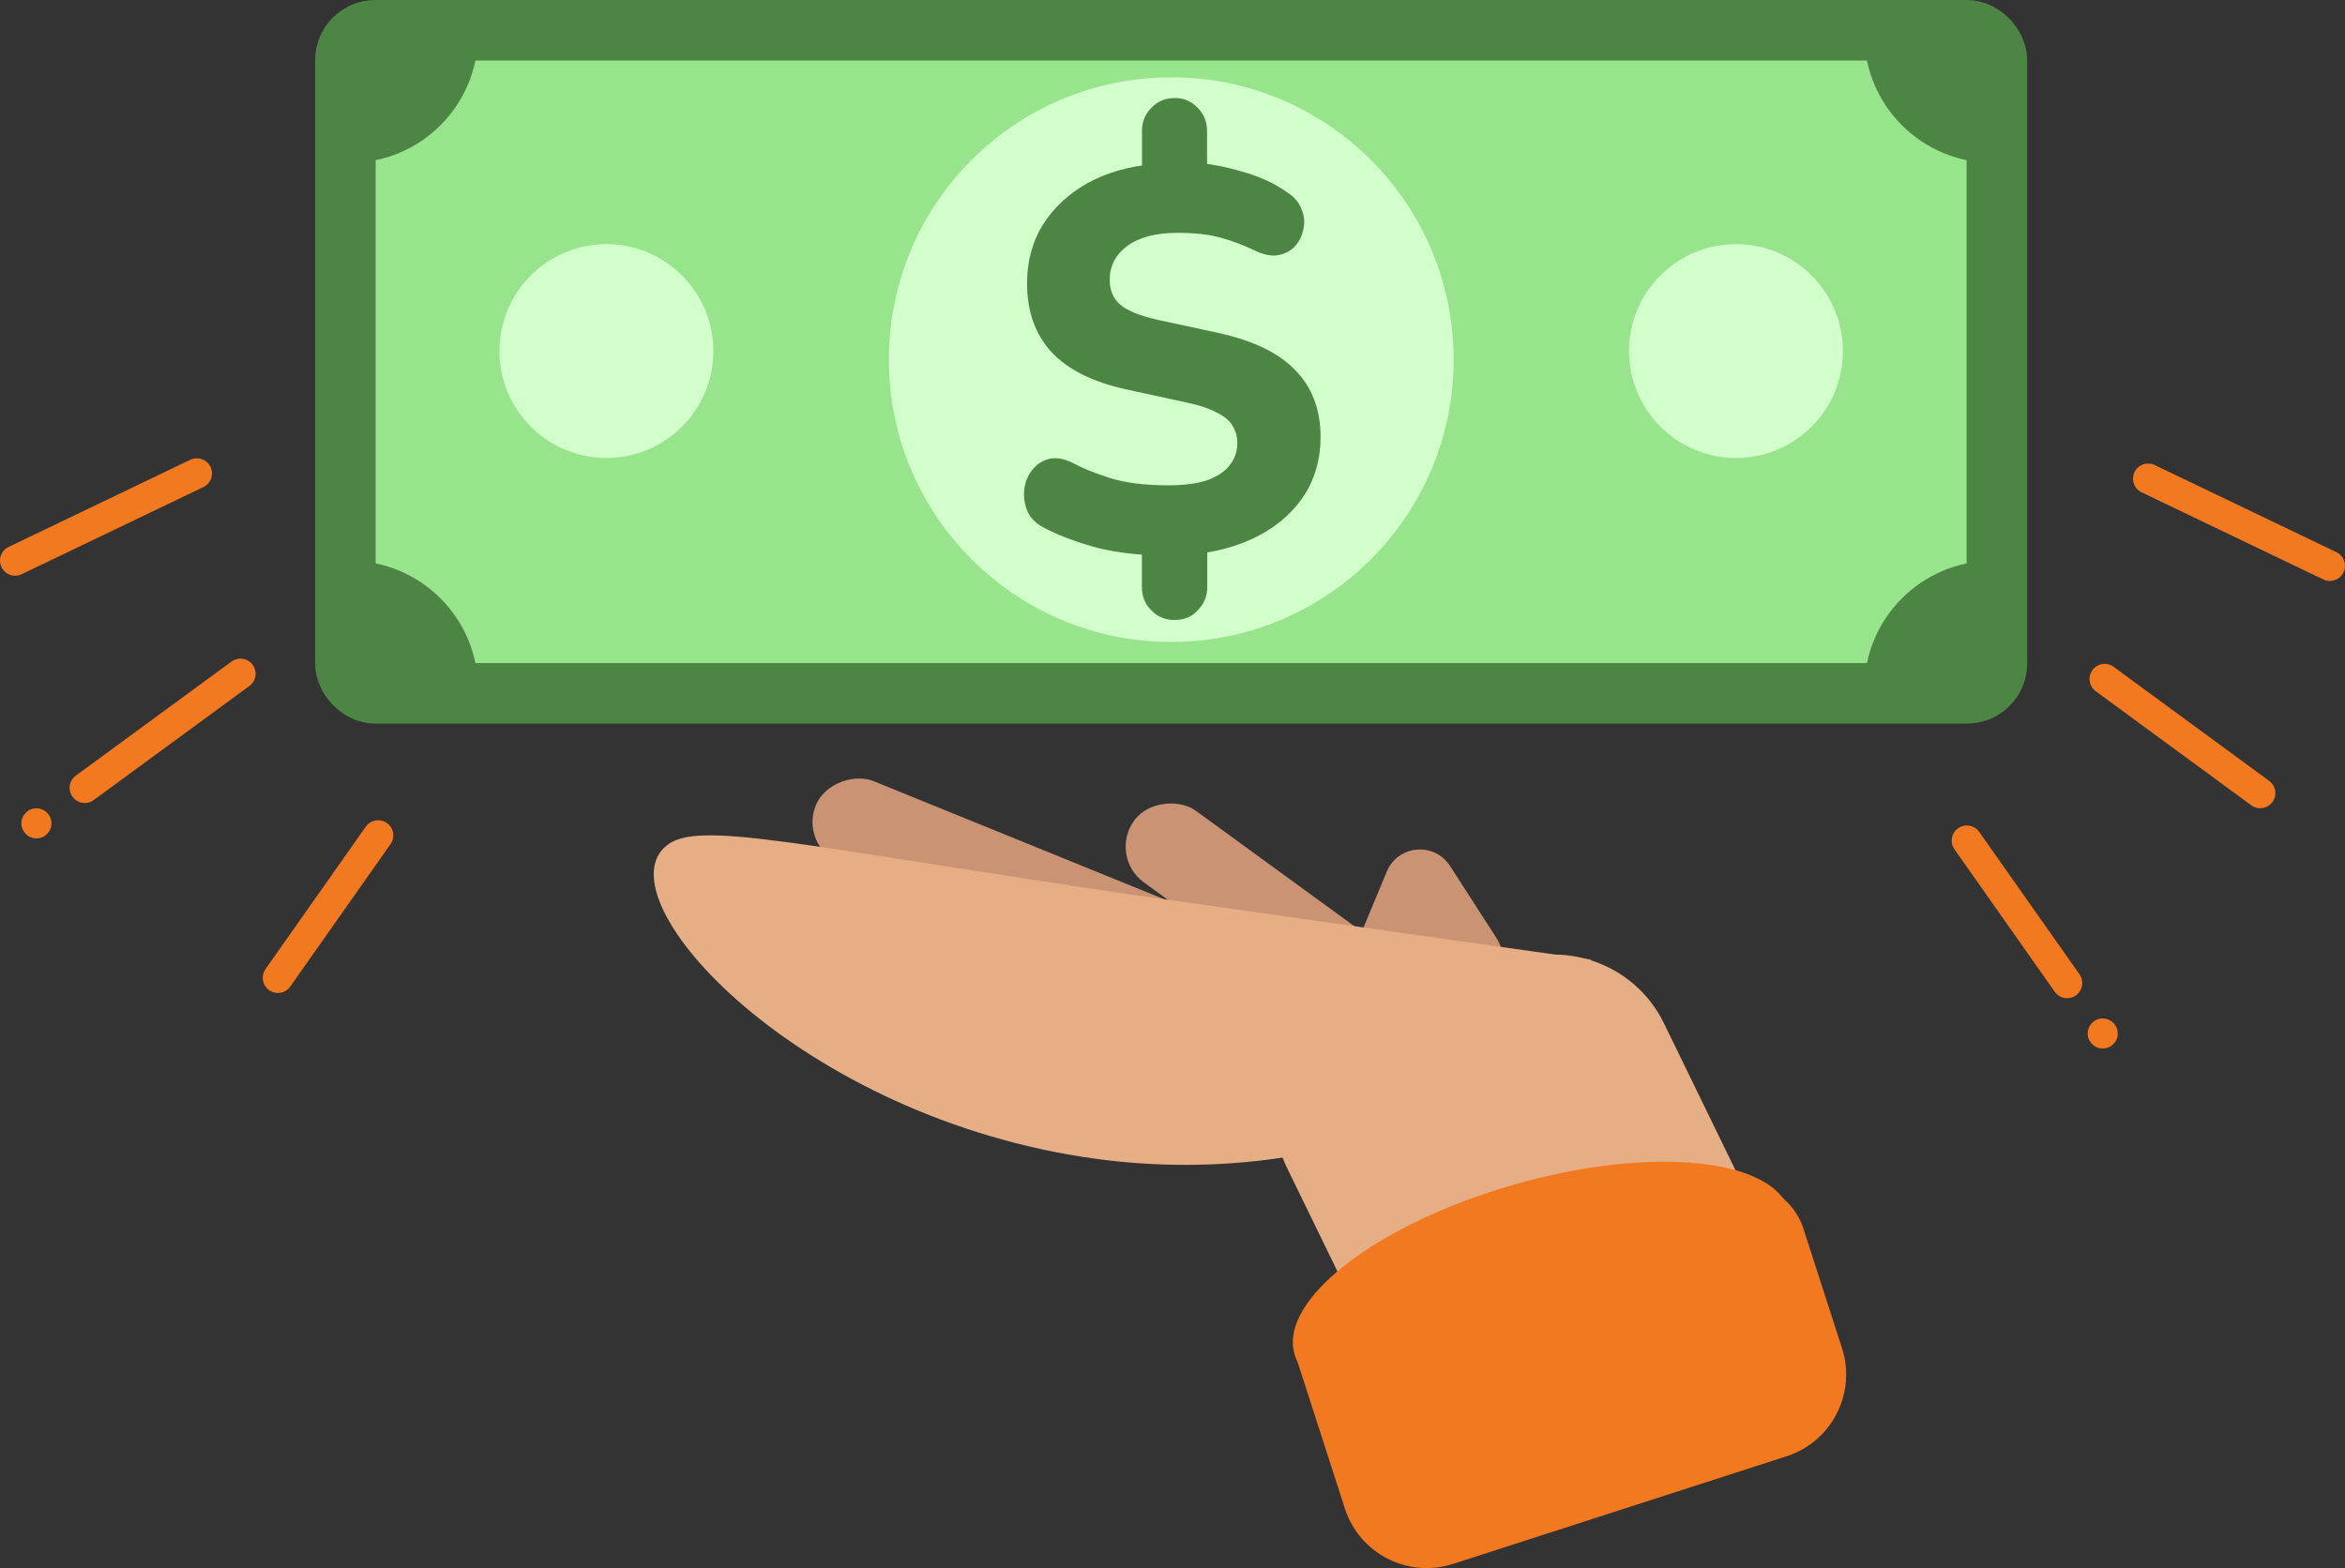 <?xml version="1.0" encoding="UTF-8"?><svg id="Layer_2" xmlns="http://www.w3.org/2000/svg" viewBox="0 0 232.41 155.44"><rect x="0" y="0" width="232.41" height="155.44" fill="#333333" stroke="none"/><defs><style>.cls-1{fill:none;stroke:#f37920;stroke-linecap:round;stroke-miterlimit:10;stroke-width:3px;}.cls-2{fill:#e5ae85;}.cls-3{fill:#d1feca;}.cls-4{fill:#4d8544;}.cls-5{fill:#ca9373;}.cls-6{fill:#98e48c;stroke:#4d8544;stroke-width:6px;}.cls-7{fill:#f37920;}</style></defs><g id="Layer_1-2"><line class="cls-1" x1="1.5" y1="55.57" x2="19.51" y2="46.93"/><line class="cls-1" x1="27.54" y1="96.93" x2="37.48" y2="82.81"/><line class="cls-1" x1="8.4" y1="78.1" x2="23.83" y2="66.79"/><line class="cls-1" x1="230.91" y1="56.09" x2="212.9" y2="47.45"/><line class="cls-1" x1="204.87" y1="97.45" x2="194.93" y2="83.33"/><line class="cls-1" x1="224.01" y1="78.62" x2="208.59" y2="67.31"/><path class="cls-2" d="m141.42,96.7h19.23c6.68,0,12.11,5.43,12.11,12.11v30.27c0,4.69-3.81,8.51-8.51,8.51h-22.84c-4.69,0-8.51-3.81-8.51-8.51v-33.88c0-4.69,3.81-8.51,8.51-8.51Z" transform="translate(-38.05 79.23) rotate(-25.96)"/><ellipse class="cls-7" cx="152.84" cy="127.19" rx="25.54" ry="10.14" transform="translate(-29.09 46.95) rotate(-15.97)"/><rect class="cls-5" x="106.8" y="59.44" width="8.77" height="65.48" rx="4.38" ry="4.38" transform="translate(-16.08 160.46) rotate(-67.88)"/><rect class="cls-5" x="120.93" y="74.79" width="8.77" height="31.93" rx="4.38" ry="4.38" transform="translate(-21.83 138.6) rotate(-53.93)"/><path class="cls-5" d="m137.44,86.4l-3.28,7.9c-1.02,2.47.94,5.14,3.6,4.9l7.91-.71c2.66-.24,4.11-3.22,2.67-5.46l-4.63-7.19c-1.55-2.41-5.17-2.08-6.27.56Z"/><path class="cls-2" d="m112.44,88.73l45.25,6.4c-5.64,14.72-27.64,22.63-48.95,19.76-29.47-3.97-49.36-25.82-42.64-31.1,3.14-2.46,12.26-.11,46.34,4.94Z"/><rect class="cls-6" x="34.23" y="3" width="163.68" height="65.73" rx="2.97" ry="2.97"/><path class="cls-4" d="m32.11,5.97c0-2.81,2.28-5.09,5.09-5.09h10.18v2.54c0,7.03-5.7,12.72-12.72,12.72h-2.54V5.97Z"/><path class="cls-4" d="m32.11,65.76c0,2.81,2.28,5.09,5.09,5.09h10.18v-2.54c0-7.03-5.7-12.72-12.72-12.72h-2.54v10.18Z"/><path class="cls-4" d="m200.04,5.97c0-2.81-2.28-5.09-5.09-5.09h-10.18v2.54c0,7.03,5.7,12.72,12.72,12.72h2.54V5.97Z"/><path class="cls-4" d="m200.04,65.76c0,2.81-2.28,5.09-5.09,5.09h-10.18v-2.54c0-7.03,5.7-12.72,12.72-12.72h2.54v10.18Z"/><circle class="cls-3" cx="116.08" cy="35.65" r="27.99"/><circle class="cls-3" cx="60.1" cy="34.8" r="10.6"/><circle class="cls-3" cx="172.05" cy="34.8" r="10.6"/><path class="cls-4" d="m116.42,61.46c-.94,0-1.72-.33-2.33-.98-.62-.62-.92-1.38-.92-2.28v-4.45l1.47,1.3c-2.5-.07-4.67-.38-6.51-.92-1.85-.54-3.38-1.14-4.61-1.79-.8-.4-1.36-.94-1.68-1.63-.29-.69-.4-1.39-.33-2.12.07-.76.33-1.41.76-1.95.43-.58.99-.96,1.68-1.14.72-.18,1.54-.04,2.44.43.87.47,2.08.96,3.64,1.47,1.56.47,3.46.71,5.7.71,1.66,0,3-.18,4.02-.54,1.01-.4,1.74-.9,2.17-1.52.47-.62.71-1.32.71-2.12,0-.65-.16-1.23-.49-1.74-.29-.51-.81-.94-1.57-1.3-.72-.4-1.7-.72-2.93-.98l-5.97-1.3c-3.33-.72-5.81-1.95-7.44-3.69-1.63-1.77-2.44-4.05-2.44-6.84,0-2.17.52-4.11,1.57-5.81,1.09-1.7,2.57-3.08,4.45-4.13,1.92-1.05,4.16-1.68,6.73-1.9l-1.36.87v-4.13c0-.9.31-1.66.92-2.28.61-.65,1.39-.98,2.33-.98s1.66.33,2.28.98c.61.62.92,1.38.92,2.28v4.13l-1.36-.98c1.48.07,3.08.36,4.78.87,1.74.47,3.24,1.16,4.51,2.06.69.43,1.16.98,1.41,1.63.29.65.36,1.3.22,1.95-.11.65-.38,1.23-.81,1.74-.43.47-1.01.78-1.74.92-.69.11-1.5-.07-2.44-.54-.98-.47-2.04-.87-3.2-1.19-1.16-.33-2.59-.49-4.29-.49-2.14,0-3.8.43-4.99,1.3-1.16.87-1.74,1.99-1.74,3.37,0,1.01.34,1.83,1.03,2.44.72.62,1.97,1.12,3.75,1.52l6.02,1.3c3.44.76,5.97,1.99,7.6,3.69,1.66,1.7,2.5,3.91,2.5,6.62,0,2.13-.52,4.03-1.57,5.7-1.05,1.63-2.5,2.95-4.34,3.96-1.85,1.01-4,1.66-6.46,1.95l1.14-1.25v4.51c0,.9-.31,1.66-.92,2.28-.58.65-1.34.98-2.28.98Z"/><path class="cls-7" d="m133.41,122.82h42.18c3.64,0,6.6,2.96,6.6,6.6v12.44c0,4.69-3.81,8.51-8.51,8.51h-34.75c-4.69,0-8.51-3.81-8.51-8.51v-16.04c0-1.65,1.34-2.99,2.99-2.99Z" transform="translate(-34.4 54.61) rotate(-17.89)"/><circle class="cls-7" cx="3.61" cy="81.62" r="1.49"/><circle class="cls-7" cx="208.4" cy="102.45" r="1.49"/></g></svg>